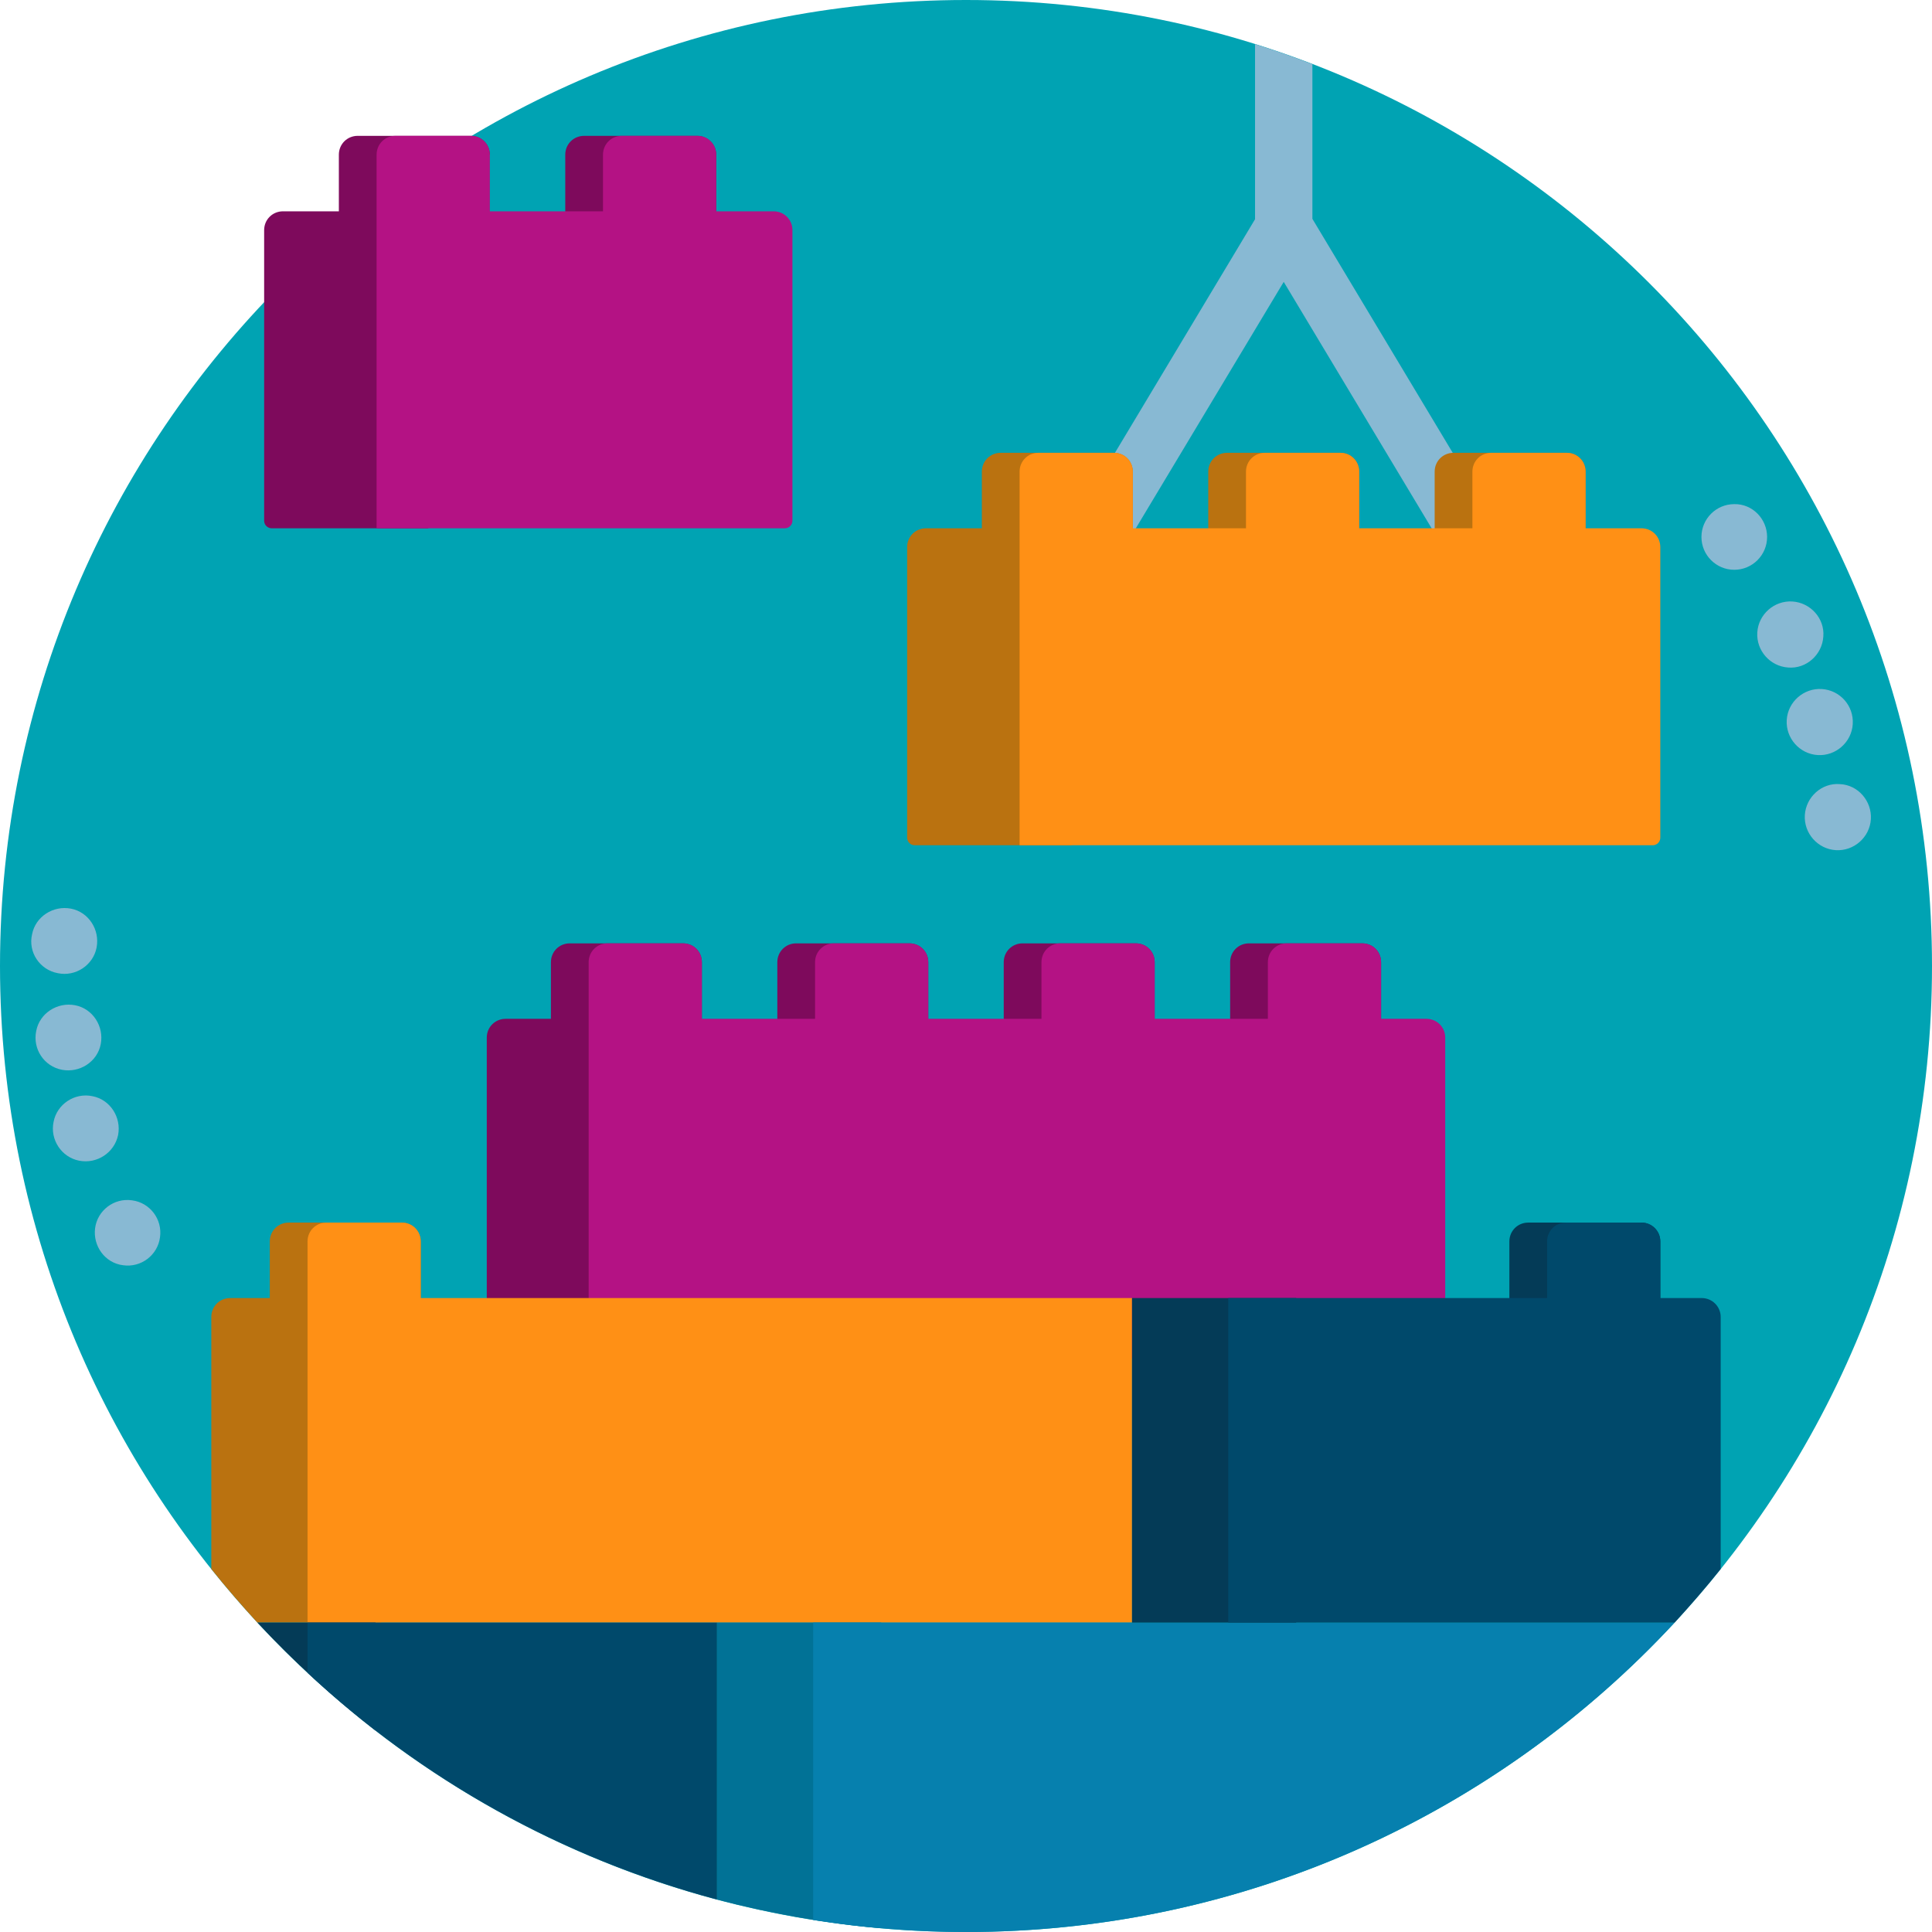 <?xml version="1.0" encoding="utf-8"?>
<!-- Generator: Adobe Illustrator 26.3.1, SVG Export Plug-In . SVG Version: 6.00 Build 0)  -->
<svg version="1.1" id="Lager_1" xmlns="http://www.w3.org/2000/svg" xmlns:xlink="http://www.w3.org/1999/xlink" x="0px" y="0px"
	 viewBox="0 0 512 512" style="enable-background:new 0 0 512 512;" xml:space="preserve">
<style type="text/css">
	.st0{fill:#00A3B3;}
	.st1{fill:#88B9D3;}
	.st2{fill:#7E0A5C;}
	.st3{fill:#B41284;}
	.st4{fill:#BA7210;}
	.st5{fill:#FF9015;}
	.st6{fill:#017296;}
	.st7{fill:#0680AE;}
	.st8{fill:#043B57;}
	.st9{fill:#00496B;}
</style>
<path class="st0" d="M512,256c0,141.4-114.6,256-256,256S0,397.4,0,256S114.6,0,256,0S512,114.6,512,256z"/>
<path class="st1" d="M347.8,17v41l58.9,98.2c2.1,3.6,1,8.2-2.6,10.3c-1.2,0.7-2.5,1.1-3.9,1.1c-2.5,0-5-1.3-6.4-3.6l-53.6-89.3
	l-53.6,89.3c-2.1,3.6-6.7,4.7-10.3,2.6c-3.6-2.1-4.7-6.7-2.6-10.3l58.9-98.2V11.7C337.8,13.3,342.8,15.1,347.8,17z"/>
<path class="st2" d="M366,255v60c0,2.8-2.2,5-5,5h-30c-2.8,0-5-2.2-5-5v-60c0-2.8,2.2-5,5-5h30C363.8,250,366,252.2,366,255z
	 M241,250h-30c-2.8,0-5,2.2-5,5v60c0,2.8,2.2,5,5,5h30c2.8,0,5-2.2,5-5v-60C246,252.2,243.8,250,241,250z M181,250h-30
	c-2.8,0-5,2.2-5,5v15h-12c-2.8,0-5,2.2-5,5v85h43.5v-40h8.5c2.8,0,5-2.2,5-5v-60C186,252.2,183.8,250,181,250z M301,250h-30
	c-2.8,0-5,2.2-5,5v60c0,2.8,2.2,5,5,5h30c2.8,0,5-2.2,5-5v-60C306,252.2,303.8,250,301,250z M184.8,36h-30c-2.8,0-5,2.2-5,5v60
	c0,2.8,2.2,5,5,5h30c2.8,0,5-2.2,5-5V41C189.8,38.2,187.5,36,184.8,36z M129.8,41c0-2.8-2.2-5-5-5h-30c-2.8,0-5,2.2-5,5v15H75
	c-2.8,0-5,2.2-5,5v77c0,1.1,0.9,2,2,2h41.5v-34h11.2c2.8,0,5-2.2,5-5V41z"/>
<path class="st3" d="M383,275v85H156V255c0-2.8,2.2-5,5-5h20c2.8,0,5,2.2,5,5v15h30v-15c0-2.8,2.2-5,5-5h20c2.8,0,5,2.2,5,5v15h30
	v-15c0-2.8,2.2-5,5-5h20c2.8,0,5,2.2,5,5v15h30v-15c0-2.8,2.2-5,5-5h20c2.8,0,5,2.2,5,5v15h12C380.8,270,383,272.2,383,275z M210,61
	c0-2.8-2.2-5-5-5h-15.2V41c0-2.8-2.2-5-5-5h-20c-2.8,0-5,2.2-5,5v15h-30V41c0-2.8-2.2-5-5-5h-20c-2.8,0-5,2.2-5,5v99H208
	c1.1,0,2-0.9,2-2V61z"/>
<path class="st4" d="M111.5,329v60c0,2.8-2.2,5-5,5H101v36H68.2c-4.2-4.6-8.3-9.3-12.2-14.2V349c0-2.8,2.2-5,5-5h10.5v-15
	c0-2.8,2.2-5,5-5h30C109.3,324,111.5,326.3,111.5,329z M415.2,120h-30c-2.8,0-5,2.2-5,5v60c0,2.8,2.2,5,5,5h30c2.8,0,5-2.2,5-5v-60
	C420.2,122.2,418,120,415.2,120z M355.2,120h-30c-2.8,0-5,2.2-5,5v60c0,2.8,2.2,5,5,5h30c2.8,0,5-2.2,5-5v-60
	C360.2,122.2,358,120,355.2,120z M295.2,120h-30c-2.8,0-5,2.2-5,5v15h-14.8c-2.8,0-5,2.2-5,5v77c0,1.1,0.9,2,2,2H284v-34h11.2
	c2.8,0,5-2.2,5-5v-60C300.2,122.2,298,120,295.2,120z"/>
<path class="st5" d="M111.5,344H300v86H81.5V329c0-2.8,2.2-5,5-5h20c2.8,0,5,2.2,5,5V344z M435,140h-14.8v-15c0-2.8-2.2-5-5-5h-20
	c-2.8,0-5,2.2-5,5v15h-30v-15c0-2.8-2.2-5-5-5h-20c-2.8,0-5,2.2-5,5v15h-30v-15c0-2.8-2.2-5-5-5h-20c-2.8,0-5,2.2-5,5v99H438
	c1.1,0,2-0.9,2-2v-77C440,142.2,437.8,140,435,140z"/>
<path class="st6" d="M190,430h43.5v81c-14.9-1.3-29.4-3.9-43.5-7.6V430z"/>
<path class="st7" d="M443.8,430C397,480.4,330.2,512,256,512c-13.8,0-27.3-1.1-40.5-3.2V430H443.8z"/>
<path class="st8" d="M300,344h43.5v86H300V344z M435,324h-30c-2.8,0-5,2.2-5,5v60c0,2.8,2.2,5,5,5h30c2.8,0,5-2.2,5-5v-60
	C440,326.3,437.8,324,435,324z M99.5,458.6V430H68.2C77.9,440.4,88.3,449.9,99.5,458.6z"/>
<path class="st9" d="M456,349v66.8c-3.9,4.9-8,9.6-12.2,14.2H325.5v-86H410v-15c0-2.8,2.2-5,5-5h20c2.8,0,5,2.2,5,5v15h11
	C453.8,344,456,346.3,456,349z M81.5,443.3c30.2,28.2,67.3,49.1,108.5,60.1V430H81.5V443.3z"/>
<path class="st1" d="M32.6,335.3c4.8,0.7,9.2-2.7,9.8-7.4c0.7-4.8-2.7-9.2-7.4-9.8c-4.8-0.7-9.2,2.7-9.8,7.4S27.8,334.7,32.6,335.3z
	 M31.3,300.8c0.9-4.7-2.1-9.4-6.8-10.3c-4.7-1-9.4,2.1-10.3,6.8c-1,4.7,2.1,9.4,6.8,10.3C25.7,308.5,30.3,305.5,31.3,300.8z
	 M16.4,283.5c4.7,0.9,9.4-2.1,10.3-6.8c0.9-4.7-2.1-9.4-6.8-10.3s-9.4,2.1-10.3,6.8C8.6,278,11.7,282.6,16.4,283.5z M15.3,257.9
	c4.7,1,9.4-2.1,10.3-6.8c0.9-4.7-2.1-9.4-6.8-10.3s-9.4,2.1-10.3,6.8C7.4,252.3,10.5,257,15.3,257.9z"/>
<path class="st1" d="M459.6,133.6c-4.8,0-8.7,3.9-8.7,8.7c0,4.8,3.9,8.7,8.7,8.7c4.8,0,8.7-3.9,8.7-8.7S464.4,133.5,459.6,133.6z
	 M465.7,167.6c-0.3,4.8,3.4,9,8.2,9.3c4.8,0.4,9-3.4,9.3-8.2c0.4-4.8-3.4-9-8.2-9.3C470.2,159.1,466,162.8,465.7,167.6z
	 M482.8,182.6c-4.8-0.3-9,3.4-9.3,8.2c-0.3,4.8,3.4,9,8.2,9.3s9-3.4,9.3-8.2C491.3,187,487.6,182.9,482.8,182.6z M487.6,207.8
	c-4.8-0.4-9,3.4-9.3,8.2s3.4,9,8.2,9.3s9-3.4,9.3-8.2C496.1,212.3,492.4,208,487.6,207.8z"/>
</svg>
